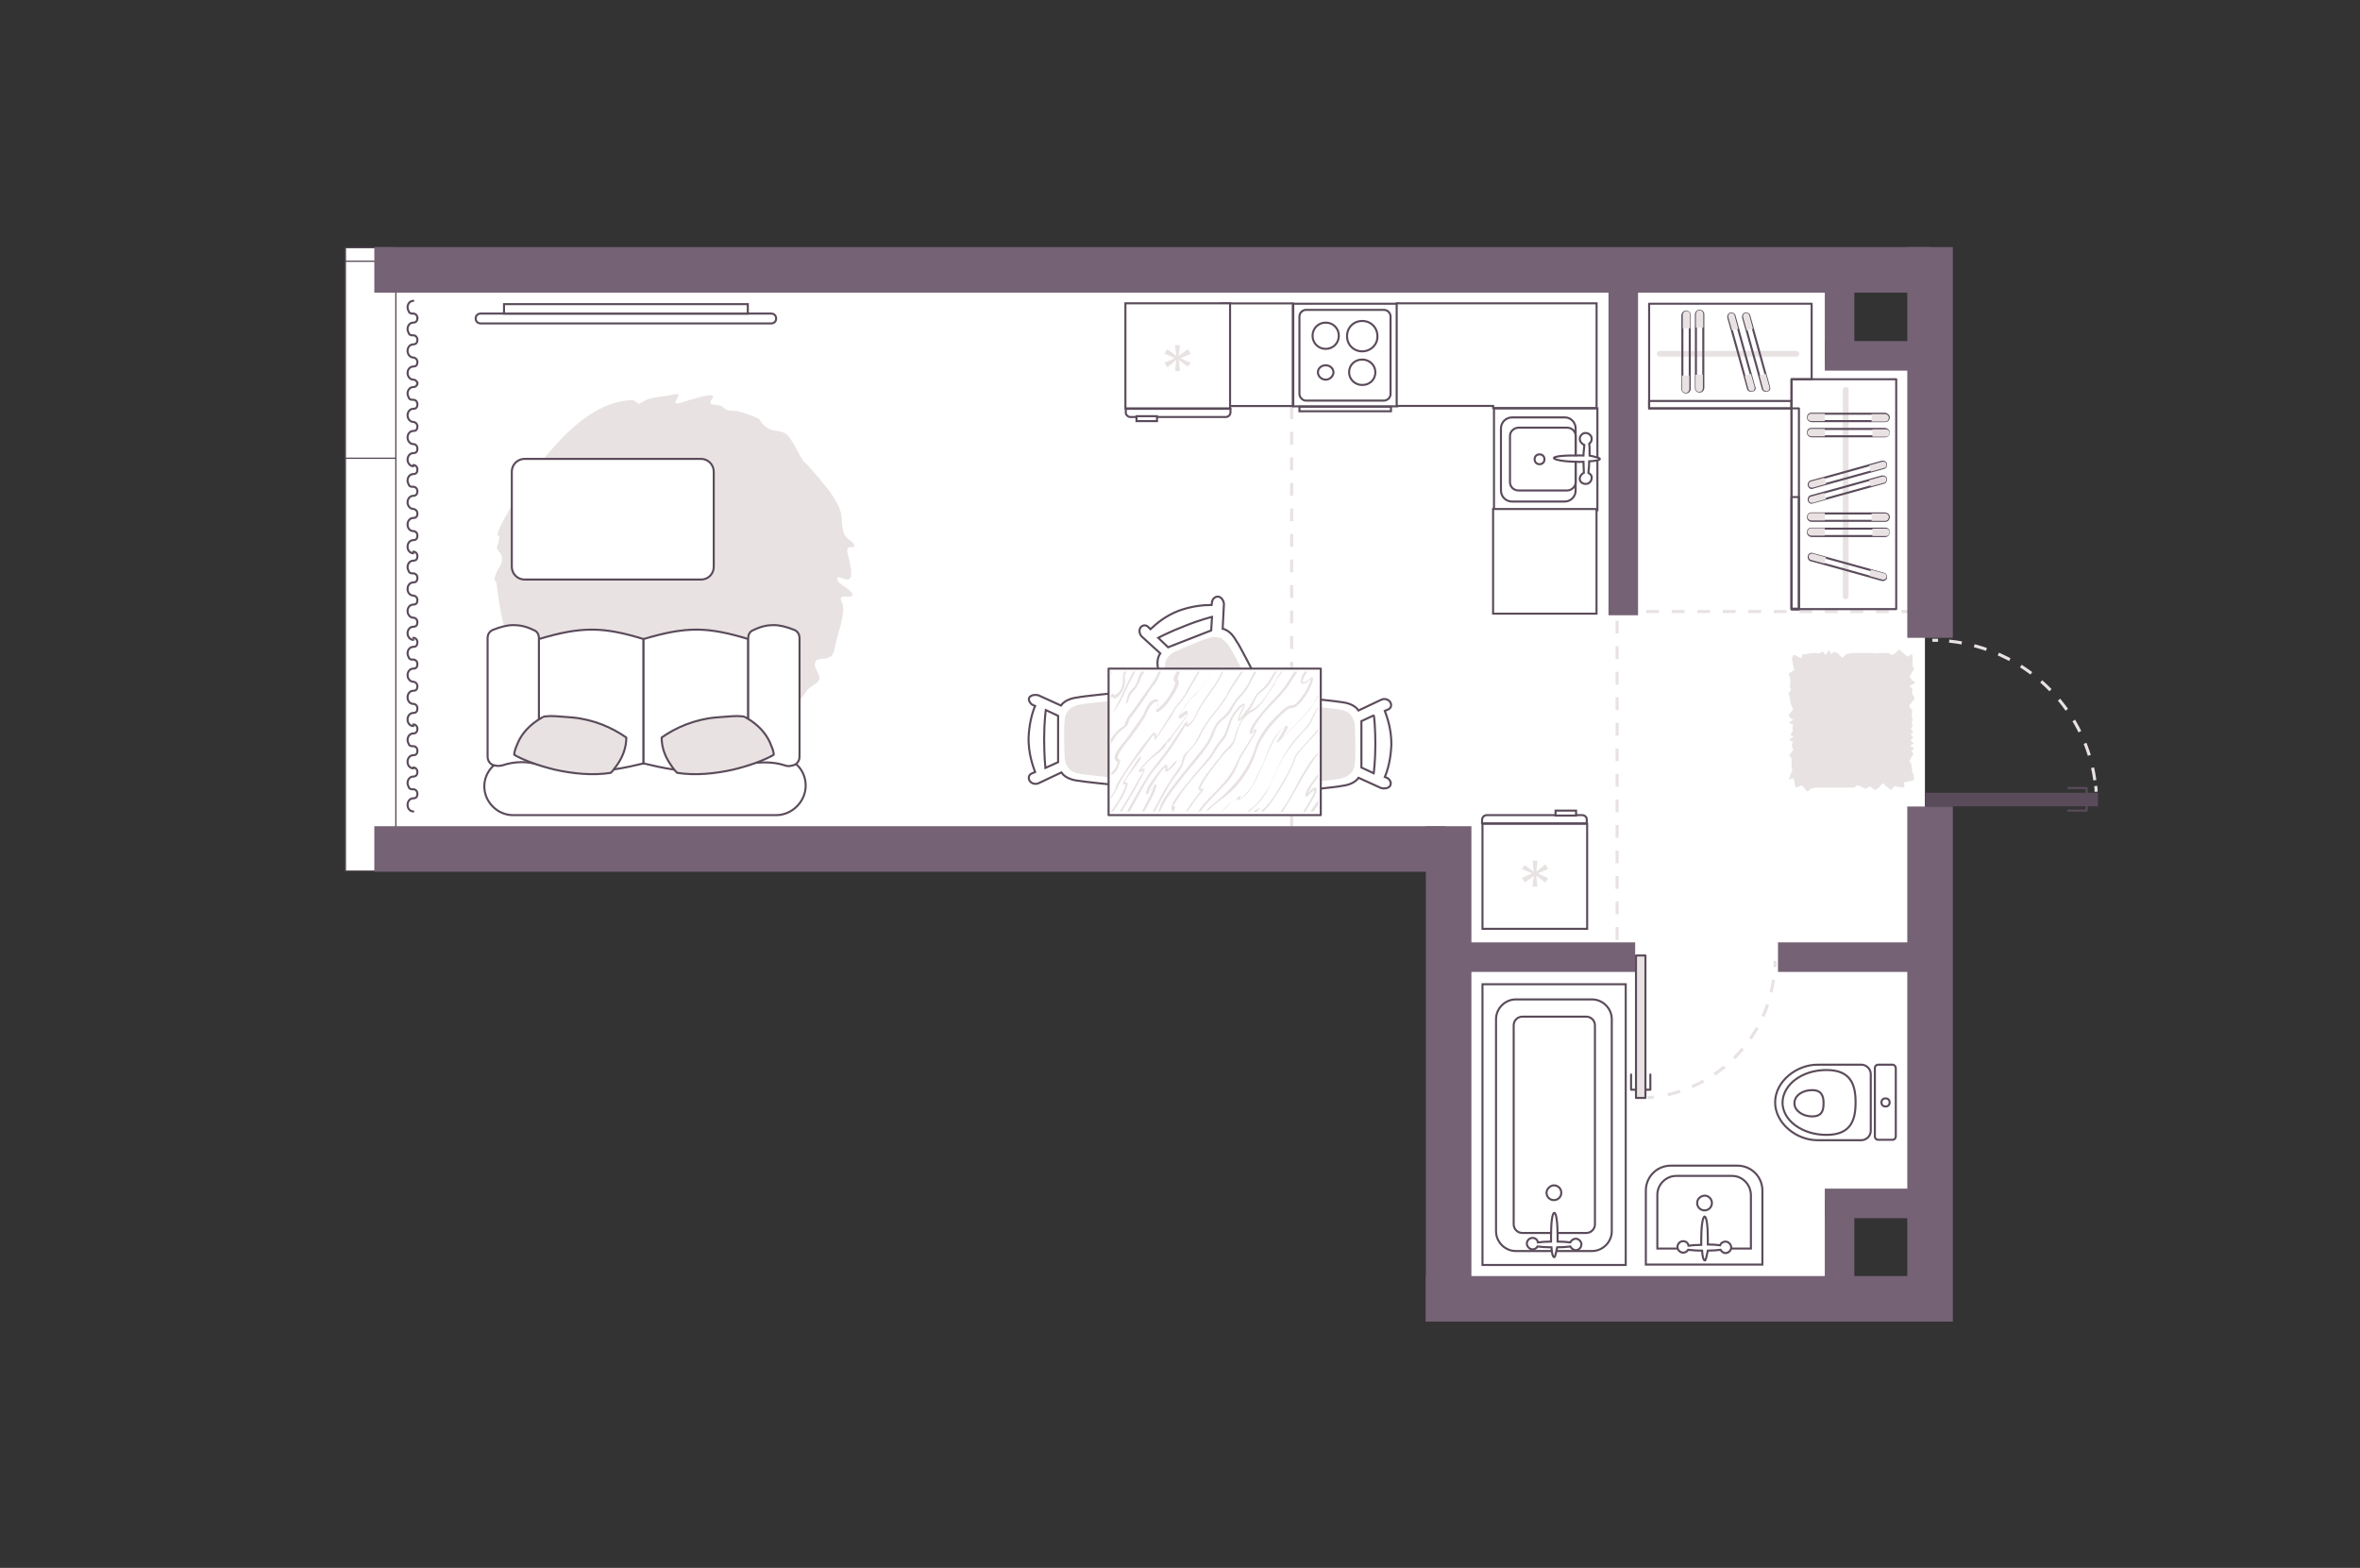 <?xml version="1.0" encoding="utf-8"?>
<!-- Generator: Adobe Illustrator 27.2.0, SVG Export Plug-In . SVG Version: 6.00 Build 0)  -->
<svg version="1.1" xmlns="http://www.w3.org/2000/svg" xmlns:xlink="http://www.w3.org/1999/xlink" x="0px" y="0px"
	 viewBox="0 0 575 382" style="enable-background:new 0 0 575 382;" xml:space="preserve">
<rect x="0" y="0" width="575" height="382" fill="#333333" stroke="none"/>
<style type="text/css">
	.st0{fill:#FFFFFF;}
	.st1{fill:#544653;}
	.st2{fill:none;stroke:#E8E2E2;stroke-width:0.75;stroke-dasharray:3.11,3.11;}
	.st3{fill:#756275;}
	.st4{fill:#5A4B5A;stroke:#5A4B5A;stroke-width:0.5;stroke-miterlimit:10;}
	.st5{fill:none;stroke:#5A4B5A;stroke-width:0.5;stroke-linecap:round;stroke-linejoin:round;}
	.st6{fill:#FFFFFF;stroke:#5A4B5A;stroke-width:0.5;}
	.st7{fill-rule:evenodd;clip-rule:evenodd;fill:#E8E2E2;}
	.st8{fill:#E8E2E2;}
	.st9{fill-rule:evenodd;clip-rule:evenodd;fill:#FFFFFF;stroke:#5A4B5A;stroke-width:0.5;}
	.st10{fill:#FFFFFF;stroke:#5A4B5A;stroke-width:0.5;stroke-linecap:round;stroke-linejoin:round;}
	.st11{clip-path:url(#SVGID_00000110441339268747079280000017111044922494410412_);}
	.st12{fill:#E8E2E2;stroke:#5A4B5A;stroke-width:0.5;stroke-linecap:round;stroke-linejoin:round;}
</style>
<g id="bg_1_">
	<path class="st0" d="M469,213.4l0-128h-20V66.4c0,0-354.1,2.1-354.1,0s0,139.8,0,139.8l257.5,0l0,110.1l97.4,0l0-23.2h19.7
		L469,213.4z"/>
</g>
<g id="windows_1_">
	<g>
		<rect x="84.2" y="60.3" class="st0" width="12.3" height="151.9"/>
		<path class="st1" d="M96.3,60.5l0,151.6h-12l0-151.6H96.3 M96.6,60.2H84l0,152.1h12.6L96.6,60.2L96.6,60.2z"/>
	</g>
	<g>
		<rect x="84.2" y="63.7" class="st0" width="12.3" height="48"/>
		<path class="st1" d="M96.3,63.8l0,47.7h-12l0-47.7H96.3 M96.6,63.5H84l0,48.3h12.6L96.6,63.5L96.6,63.5z"/>
	</g>
</g>
<g id="plan">
	<polyline class="st2" points="466.4,149 394,149 394,233.2 353.6,233.2 353.6,204.7 314.7,204.7 314.7,68.7 	"/>
	<rect x="464.7" y="196.5" class="st3" width="11.1" height="125.5"/>
	<rect x="464.7" y="60.2" class="st3" width="11.1" height="95.2"/>
	<rect x="347.4" y="201.3" class="st3" width="11.1" height="120.7"/>
	<rect x="347.4" y="310.9" class="st3" width="125.7" height="11.1"/>
	<rect x="91.2" y="201.3" class="st3" width="261" height="11.1"/>
	<rect x="91.2" y="60.2" class="st3" width="379" height="11.1"/>
	<rect x="444.6" y="292.1" class="st3" width="7.2" height="25"/>
	<rect x="444.6" y="289.6" class="st3" width="27.1" height="7.2"/>
	<rect x="444.6" y="68.7" class="st3" width="7.2" height="19.6"/>
	<rect x="444.6" y="83.1" class="st3" width="27.1" height="7.2"/>
	<rect x="433.2" y="229.6" class="st3" width="40.6" height="7.2"/>
	<rect x="348.3" y="229.6" class="st3" width="50.1" height="7.2"/>
	<rect x="391.9" y="68.7" class="st3" width="7.2" height="81.2"/>
	<g>
		<g>
			<g>
				<path class="st2" d="M470.8,156c0.5,0,0.9,0,1.4,0"/>
				<path class="st2" d="M474.9,156.2c18.3,1.9,33,16,35.5,33.9"/>
				<path class="st2" d="M510.6,191.5c0.1,0.5,0.1,0.9,0.1,1.4"/>
			</g>
		</g>
		<rect x="469.3" y="193.4" class="st4" width="41.6" height="2.8"/>
		<polyline class="st5" points="508.4,193.4 508.4,192 503.9,192 		"/>
		<polyline class="st5" points="508.4,196.1 508.4,197.5 503.9,197.5 		"/>
	</g>
	<g>
		<path class="st6" d="M442.8,259.4c-5,0-10.3,4-10.3,9.2c0,5,5.1,9.2,10.3,9.2c0.1,0,0.3,0,0.4,0c0.1,0,0.1,0,0.2,0l10.1,0
			c1.2,0,2.3-1,2.3-2.3l0-13.8c0-1.2-1-2.3-2.3-2.3l-10.1,0c-0.1,0-0.1,0-0.2,0C443.1,259.5,442.9,259.4,442.8,259.4z"/>
		<path class="st6" d="M445,260.7c5.9,0,7.1,3.5,7.1,7.9c0,4.4-1.2,7.9-7.1,7.9c-5.9,0-10.7-3.5-10.7-7.9
			C434.4,264.2,439.1,260.7,445,260.7z"/>
		<path class="st6" d="M441.5,265.6c2.3,0,2.8,1.4,2.8,3.2c0,1.8-0.4,3.2-2.8,3.2c-2.3,0-4.3-1.4-4.3-3.2
			C437.2,266.9,439.2,265.6,441.5,265.6z"/>
		<path class="st6" d="M461.9,260.2l0,16.7c0,0.4-0.3,0.8-0.8,0.8l-3.5,0c-0.4,0-0.8-0.3-0.8-0.8l0-16.7c0-0.4,0.3-0.8,0.8-0.8
			l3.5,0C461.6,259.4,461.9,259.9,461.9,260.2z"/>
		<circle class="st6" cx="459.4" cy="268.6" r="1"/>
	</g>
	<g>
		<g>
			<rect x="361.2" y="239.8" class="st6" width="34.9" height="68.4"/>
			<path class="st6" d="M364.5,248.3c0-2.6,2.2-4.8,4.8-4.8l18.6,0c2.6,0,4.8,2.2,4.8,4.8l0,51.7c0,2.6-2.2,4.8-4.8,4.8l-18.6,0
				c-2.6,0-4.8-2.2-4.8-4.8L364.5,248.3z"/>
			<path class="st6" d="M386.5,247.7c1.2,0,2.1,1,2.1,2.1l0,48.5c0,1.2-1,2.1-2.1,2.1l-15.6,0c-1.2,0-2.1-1-2.1-2.1l0-48.5
				c0-1.2,1-2.1,2.1-2.1L386.5,247.7z"/>
		</g>
		<path class="st6" d="M373.4,304.4c0.5,0,1-0.3,1.2-0.7c0.9,0.1,2.1,0.2,3.4,0.2c0.1,1.4,0.3,2.4,0.7,2.4c0.2,0,0.4-1,0.7-2.4
			c1.2,0,2.3-0.1,3.2-0.2c0.2,0.4,0.8,0.9,1.3,0.9c0.8,0,1.4-0.7,1.4-1.4c0-0.8-0.7-1.4-1.4-1.4c-0.5,0-1.1,0.4-1.3,0.9
			c-0.8-0.1-1.9-0.2-3.1-0.2c0-0.5,0-1,0-1.5c0-3-0.3-5.5-0.8-5.5s-0.8,2.4-0.8,5.5c0,0.5,0,1.1,0,1.5c-1.2,0-2.4,0.1-3.2,0.2
			c-0.1-0.7-0.7-1.1-1.3-1.1c-0.8,0-1.4,0.7-1.4,1.4C372,303.7,372.7,304.4,373.4,304.4z"/>
		<path class="st6" d="M376.8,290.6c0,1,0.8,1.8,1.8,1.8c1,0,1.8-0.8,1.8-1.8s-0.8-1.8-1.8-1.8C377.7,288.8,376.8,289.7,376.8,290.6
			z"/>
	</g>
	<g>
		<path class="st6" d="M423.3,284h-16.2c-3.4,0-6.1,2.7-6.1,6.1v18h28.4v-18C429.4,286.7,426.7,284,423.3,284z"/>
		<path class="st6" d="M422,286.5h-13.6c-2.5,0-4.6,2.1-4.6,4.6v13.1h22.8v-13.1C426.5,288.5,424.5,286.5,422,286.5z"/>
		<path class="st6" d="M413.5,293.1c0,1,0.8,1.8,1.8,1.8c1,0,1.8-0.8,1.8-1.8c0-1-0.8-1.8-1.8-1.8
			C414.2,291.4,413.5,292.2,413.5,293.1z"/>
		<path class="st6" d="M414.5,301.8c0,0.5,0,1,0,1.5c-1.2,0-2.3,0.1-3.1,0.2c-0.1-0.7-0.7-1.1-1.3-1.1c-0.8,0-1.4,0.7-1.4,1.4
			c0,0.8,0.7,1.4,1.4,1.4c0.5,0,1-0.3,1.2-0.7c0.9,0.1,2,0.2,3.4,0.2c0.1,1.4,0.3,2.4,0.7,2.4c0.2,0,0.4-1,0.7-2.4
			c1.2,0,2.3-0.1,3.1-0.2c0.2,0.4,0.7,0.8,1.2,0.8c0.8,0,1.4-0.7,1.4-1.4s-0.7-1.4-1.4-1.4c-0.5,0-1.1,0.3-1.3,0.9
			c-0.8-0.1-1.9-0.2-3-0.2c0-0.4,0-1,0-1.5c0-3-0.3-5.3-0.8-5.3C414.8,296.6,414.5,299,414.5,301.8z"/>
	</g>
	<g>
		<g>
			<path class="st6" d="M340.4,99l-25.3,0V74l25.3,0V99z"/>
			<path class="st6" d="M316.6,96l0-18.9c0-0.9,0.8-1.6,1.6-1.6l19,0c0.9,0,1.6,0.8,1.6,1.6V96c0,0.9-0.8,1.6-1.6,1.6h-19.1
				C317.4,97.6,316.6,96.8,316.6,96z"/>
			<path class="st6" d="M331.9,93.8c-1.8,0-3.2-1.4-3.2-3.1c0-1.8,1.4-3.1,3.2-3.1c1.8,0,3.2,1.4,3.2,3.1
				C335.1,92.5,333.7,93.8,331.9,93.8z"/>
			<path class="st6" d="M331.9,85.6c-2.1,0-3.7-1.6-3.7-3.7s1.6-3.7,3.7-3.7s3.7,1.6,3.7,3.7C335.7,83.9,334,85.6,331.9,85.6z"/>
			<path class="st6" d="M323,85c-1.8,0-3.2-1.4-3.2-3.2s1.4-3.2,3.2-3.2s3.2,1.4,3.2,3.2C326.2,83.6,324.8,85,323,85z"/>
			<path class="st6" d="M323,92.5c-1,0-1.9-0.8-1.9-1.8S322,89,323,89c1.1,0,1.9,0.8,1.9,1.8C324.8,91.7,324,92.5,323,92.5z"/>
		</g>
		<rect x="316.6" y="99.1" class="st6" width="22.3" height="1.1"/>
	</g>
	<g>
		<rect x="364" y="99.5" class="st6" width="25.2" height="24.8"/>
		<path class="st6" d="M381.2,122.2c1.5,0,2.7-1.2,2.7-2.7v-15.1c0-1.5-1.2-2.7-2.6-2.7h-12.9c-1.5,0-2.7,1.2-2.7,2.7v15.1
			c0,1.5,1.2,2.7,2.7,2.7H381.2z"/>
		<path class="st6" d="M381.8,119.5c1.1,0,2.1-0.9,2.1-2v-11.3c0-1.1-0.9-2-2.1-2H370c-1.1,0-2.1,0.9-2.1,2v11.3c0,1.1,0.9,2,2.1,2
			H381.8z"/>
		<path class="st6" d="M376.3,111.9c0-0.7-0.5-1.2-1.2-1.2c-0.7,0-1.2,0.5-1.2,1.2s0.5,1.2,1.2,1.2
			C375.8,113.1,376.3,112.6,376.3,111.9z"/>
		<path class="st6" d="M386.3,117.9c0.8,0.1,1.5-0.7,1.5-1.4c0.1-0.6-0.3-1-0.8-1.3c0.1-0.8,0.2-1.8,0.2-2.8
			c1.6-0.1,2.6-0.3,2.6-0.6c0-0.2-1-0.5-2.5-0.8c0-1.1,0-2.2-0.1-2.9c0.4-0.3,0.6-0.7,0.6-1.1c0.1-0.8-0.7-1.5-1.4-1.5
			c-0.8-0.1-1.5,0.7-1.5,1.4c0,0.6,0.4,1.2,1.1,1.5c0,0.7-0.2,1.7-0.2,2.6c-0.5,0-1.1-0.1-1.6,0c-3.1-0.1-5.6,0.2-5.6,0.6
			s2.5,0.9,5.6,0.9c0.6,0.1,1.1,0,1.6,0c0,1,0.1,1.9,0.1,2.7c-0.5,0.2-0.9,0.7-1,1.3C384.8,117.2,385.4,117.9,386.3,117.9z"/>
	</g>
</g>
<g id="furniture_1_">
	<path class="st7" d="M121,142.2c0,0,0.6,5.7,1.6,9.5c1.2,4.4,1.2,2,3.3,6c0.5,0.9-0.6,1.1,0.2,2.2c0.7,1,1.2-0.3,2.6,2.6
		c1,2,1.7,3.9,3.4,5.4c1.5,1.3-1.1,1.4,1.7,2.6c5.9,1,2.2,5.4,7.1,5.4c1.7,0,2.1,1.7,3.8,3.2c1.7,1.4,2.3-0.6,4.4,0.2
		c1.5,0.5,2.3,1.3,3.2,1.9c1.8,1.2,2.9,0.2,4.4,0.6c0.5,0.2,1.5,0.5,3.4,1.1c4.4,1.3,6.4,1.6,10.6-1.5c1.1-0.8,1.8,3.9,7.3-2.2
		c1.8-2.1,2,1.5,3.1,1c1.1-0.5,1.3-2.7,2-3.4c0.8-0.6,1.5,1.8,6.4-3.1c2.8-2.8,4.3-1.4,5-2.5l1.8-2.5c0.6-1.3,2.7-1.9,3.3-3.1
		c0.5-1.2-1.7-3-0.9-4.4c0.7-1.5,4,0.5,4.6-3s3-9,1.8-11.5c-1.3-2.5,2.9-0.5,2.6-1.9c-0.3-1.4-3.6-2.3-3.7-3.7
		c-0.2-2.2,5.5,4.4,2.6-5.9c-0.9-3.3,2-0.9,1.5-2.5c-0.4-0.9-2.2-1.5-2.5-2.8c-1.2-4.3,0.7-4.1-3.4-10.1c-0.9-1.2-5.4-6.7-6.3-7.3
		c-0.7-0.5-2.9-5.8-4.4-6.8c-1.4-0.9-3-0.6-4.1-1.2c-2.1-1.1-1.9-2.1-2.6-2.5c-0.8-0.5-4.8-1.9-5.5-1.9c-4.1,0.1-1.8-1.3-5.3-1.5
		c-3.5-0.2,5.3-4.7-7.7-0.6c-4.4,1.4,1.3-2.7-2.2-1.9c-3.4,0.8-5.5,0.5-7.5,1.8c-2,1.4-0.5-0.9-4-0.3c-1.5,0.3-11.9,0.3-26.1,22.7
		c-7.5,12-4.8,9.9-4.8,10.3c0,0.9-0.4,2-0.6,2.7c-0.3,0.7,1.1,1.3,1.2,2.5c0.1,2.2-1,2.4-1.5,4.1C120.1,141.9,120.5,140.7,121,142.2
		z"/>
	<path class="st6" d="M170.8,141.2l-43,0c-1.7,0-3.1-1.4-3.1-3.1l0-23.2c0-1.7,1.4-3.1,3.1-3.1l43,0c1.7,0,3.1,1.4,3.1,3.1l0,23.2
		C173.9,139.8,172.6,141.2,170.8,141.2z"/>
	<rect x="436.5" y="92.4" class="st5" width="25.5" height="56"/>
	<rect x="436.5" y="99.5" class="st5" width="1.8" height="49"/>
	<rect x="436.5" y="121.1" class="st5" width="1.8" height="27.2"/>
	<path class="st8" d="M449,145.4V95c0-0.3,0.3-0.7,0.7-0.7s0.7,0.3,0.7,0.7v50.3c0,0.3-0.3,0.7-0.7,0.7S449,145.7,449,145.4z"/>
	<g>
		<path class="st5" d="M460.2,129.7c0,0.4-0.3,0.9-0.9,0.9h-17.9c-0.4,0-0.9-0.3-0.9-0.9s0.3-0.9,0.9-0.9h17.9
			C459.9,128.8,460.2,129.2,460.2,129.7z"/>
	</g>
	<path class="st8" d="M444.6,128.9v1.6h-3.3c-0.4,0-0.9-0.3-0.9-0.9l0,0c0-0.4,0.3-0.9,0.9-0.9h3.3V128.9z"/>
	<path class="st8" d="M456.2,130.4v-1.6h3.3c0.4,0,0.9,0.3,0.9,0.9l0,0c0,0.4-0.3,0.9-0.9,0.9h-3.3V130.4z"/>
	<g>
		<path class="st5" d="M460.2,126c0,0.4-0.3,0.9-0.9,0.9h-17.9c-0.4,0-0.9-0.3-0.9-0.9c0-0.5,0.3-0.9,0.9-0.9h17.9
			C459.9,125.2,460.2,125.5,460.2,126z"/>
	</g>
	<path class="st8" d="M444.6,125.2v1.6h-3.3c-0.4,0-0.9-0.3-0.9-0.9l0,0c0-0.4,0.3-0.9,0.9-0.9h3.3V125.2z"/>
	<path class="st8" d="M456,126.7v-1.6h3.3c0.4,0,0.9,0.3,0.9,0.9l0,0c0,0.4-0.3,0.9-0.9,0.9H456V126.7z"/>
	<g>
		<path class="st5" d="M460.2,105.4c0,0.4-0.3,0.9-0.9,0.9h-17.9c-0.4,0-0.9-0.3-0.9-0.9s0.3-0.9,0.9-0.9h17.9
			C459.9,104.6,460.2,105,460.2,105.4z"/>
	</g>
	<path class="st8" d="M444.6,104.7v1.6h-3.3c-0.4,0-0.9-0.3-0.9-0.9l0,0c0-0.4,0.3-0.9,0.9-0.9h3.3V104.7z"/>
	<path class="st8" d="M456.2,106.2v-1.6h3.3c0.4,0,0.9,0.3,0.9,0.9l0,0c0,0.4-0.3,0.9-0.9,0.9h-3.3V106.2z"/>
	<g>
		<path class="st5" d="M460.2,101.7c0,0.4-0.3,0.9-0.9,0.9h-17.9c-0.4,0-0.9-0.3-0.9-0.9c0-0.5,0.3-0.9,0.9-0.9h17.9
			C459.9,101,460.2,101.3,460.2,101.7z"/>
	</g>
	<path class="st8" d="M444.6,101v1.6h-3.3c-0.4,0-0.9-0.3-0.9-0.9l0,0c0-0.4,0.3-0.9,0.9-0.9h3.3V101z"/>
	<path class="st8" d="M456,102.5v-1.6h3.3c0.4,0,0.9,0.3,0.9,0.9l0,0c0,0.4-0.3,0.9-0.9,0.9H456V102.5z"/>
	<g>
		<path class="st5" d="M440.7,135.5c-0.1,0.4,0.1,0.9,0.5,1l17.3,4.8c0.4,0.1,0.9-0.1,1-0.5c0.1-0.4-0.1-0.9-0.5-1l-17.3-4.8
			C441.3,134.8,440.8,135,440.7,135.5z"/>
	</g>
	<path class="st8" d="M455.8,138.8l-0.4,1.5l3.2,0.9c0.4,0.1,0.9-0.1,1-0.5l0,0c0.1-0.4-0.1-0.9-0.5-1L455.8,138.8z"/>
	<path class="st8" d="M444.5,137.3l0.4-1.5l-3.2-0.9c-0.4-0.1-0.9,0.1-1,0.5l0,0c-0.1,0.4,0.1,0.9,0.5,1L444.5,137.3z"/>
	<g>
		<path class="st5" d="M440.7,118.3c-0.1-0.4,0.1-0.9,0.5-1l17.3-4.8c0.4-0.1,0.9,0.1,1,0.5s-0.1,0.9-0.5,1l-17.3,4.8
			C441.3,119.1,440.8,118.7,440.7,118.3z"/>
	</g>
	<path class="st8" d="M455.8,114.9l-0.4-1.5l3.2-0.9c0.4-0.1,0.9,0.1,1,0.5l0,0c0.1,0.4-0.1,0.9-0.5,1L455.8,114.9z"/>
	<path class="st8" d="M444.5,116.4l0.4,1.5l-3.2,0.9c-0.4,0.1-0.9-0.1-1-0.5l0,0c-0.1-0.4,0.1-0.9,0.5-1L444.5,116.4z"/>
	<g>
		<path class="st5" d="M440.7,121.9c-0.1-0.4,0.1-0.9,0.5-1l17.3-4.8c0.4-0.1,0.9,0.1,1,0.5c0.1,0.4-0.1,0.9-0.5,1l-17.3,4.8
			C441.3,122.6,440.8,122.4,440.7,121.9z"/>
	</g>
	<path class="st8" d="M455.8,118.5l-0.4-1.5l3.2-0.9c0.4-0.1,0.9,0.1,1,0.5l0,0c0.1,0.4-0.1,0.9-0.5,1L455.8,118.5z"/>
	<path class="st8" d="M444.5,120.1l0.4,1.5l-3.2,0.9c-0.4,0.1-0.9-0.1-1-0.5l0,0c-0.1-0.4,0.1-0.9,0.5-1L444.5,120.1z"/>
	
		<rect x="363.6" y="124.2" transform="matrix(-1.836970e-16 1 -1 -1.836970e-16 513.183 -239.582)" class="st6" width="25.5" height="25.2"/>
	
		<rect x="293.7" y="77.6" transform="matrix(-1.836970e-16 1 -1 -1.836970e-16 392.58 -219.777)" class="st6" width="25" height="17.6"/>
	<g>
		<path class="st6" d="M386.7,200.7h-25.5v25.6h25.5V200.7z"/>
		<path class="st9" d="M385.5,198.6h-23.2c-0.7,0-1.2,0.5-1.2,1.2v0.8h25.5v-0.8C386.7,199.1,386.1,198.6,385.5,198.6z"/>
		<rect x="379" y="197.5" class="st6" width="5" height="1.2"/>
		<g>
			<path class="st8" d="M371.5,210.8l2.2,1.6l0,0l-0.3-2.7h1.2l-0.3,2.7l0,0l2.2-1.8l0.7,1.1l-2.5,1.1l0,0l2.5,1.2l-0.7,1l-2.2-1.6
				l0,0l0.3,2.6h-1.2l0.3-2.6l0,0l-2.2,1.6l-0.7-1.1l2.5-1.1l0,0l-2.5-1.1L371.5,210.8z"/>
		</g>
	</g>
	<polygon class="st7" points="466,165.8 465.2,164.9 466.4,162.9 466,162.4 466,161.9 466,161 465.9,159.3 464.7,160 462.7,158.2 
		461.8,159.1 461.1,159.6 460.1,159.1 458.8,159.1 457.1,159.2 456.2,159.1 451.1,159.1 449.8,159.4 448.9,160.3 447.7,159.1 
		446.8,158.8 446.2,159.4 445.6,158.4 444.8,159.6 444.1,158.7 443.3,159.2 442.4,159.1 440.7,159.2 439.8,159.4 439.2,159.4 
		438.9,160.4 437,159.5 436.6,160.4 436.8,161.8 436.9,162.3 437.2,163.2 435.8,164.1 436.2,165.4 436.2,166.7 436.1,167.4 
		436.4,168 435.7,169.1 436,169.6 436.3,171.4 436.6,172.2 436.9,172.9 435.8,174.1 436.1,174.8 436.5,175.1 436.9,175.4 435.9,176 
		436.5,176.4 437,176.7 436.7,176.9 436.8,178.1 436.2,179.1 436.5,179.2 437,179.5 435.9,180.2 436.5,180.6 437,180.9 436.5,181.2 
		436.8,182.5 437,182.7 436.7,183 436.2,183.7 435.9,184 436.5,184.8 436.5,185.9 436.5,186.5 436.5,186.8 436.7,187.7 436.5,188.1 
		436.3,188.6 435.9,189.7 435.8,189.9 437,189.6 437.5,191.9 438.6,191.5 438.8,191.4 438.9,191.3 440.4,192.9 441.4,192 
		441.6,192.2 442,191.9 442.5,191.9 449,191.9 450.5,191.9 450.9,191.9 451.4,191.9 451.7,191.9 452.6,191.3 454.6,192.2 
		455.5,191.6 455.9,191.8 456.2,192.1 456.9,192.5 457.3,192.2 457.8,191.9 458.7,190.8 460.7,192.5 461.6,191.5 463,191.8 
		464,191.8 463.9,190.6 466.3,190.1 466.3,188.9 465.9,188.1 465.8,187 465.7,186.2 465.2,185.4 466.2,183.7 465.7,182.9 
		466.4,182.4 465.4,181.7 466.3,181.1 465.9,180.8 465.5,180.4 466.1,179.7 465.9,179.3 465.5,179 466.1,178.3 465.6,177.6 
		466,176.9 465.9,176.4 465.8,176 466,175.3 465.8,174.5 465.9,173 465.1,172 466.5,170.2 465.9,169 465.9,167.7 465.2,167.2 
		466.7,166.3 	"/>
	<g>
		<g>
			<path class="st6" d="M312.5,192.3c0.5,0.5,1.4,0.7,2.5,0.5c2.6-0.2,11.2-1.1,11.8-1.3c0.8-0.1,3.1-0.4,4.2-2l5.5,2.5
				c0.7,0.2,1.6,0.1,2.1-0.4c0.5-0.7,0.2-1.5-0.5-2l-0.7-0.3c0.7-1.6,1.5-4.5,1.6-8c0-3.6-1-6.5-1.6-8.1l0.7-0.3
				c0.9-0.3,1.1-1.3,0.5-2c-0.4-0.5-1.3-0.8-2.1-0.4l-5.5,2.6c-1-1.5-3.1-1.9-3.9-2c-0.9-0.2-9.4-1.1-12-1.3c-1.1-0.1-2,0.1-2.5,0.5
				c-0.8,0.7-0.8,1.8-0.8,2.3v17.1v0.2C311.7,190.5,311.7,191.5,312.5,192.3z M331.7,175.7l3-1.4c0.1,0,0.4,3,0.4,7.1
				c0,4-0.4,7-0.4,7l-3-1.4V175.7z"/>
			<path class="st8" d="M313.1,188.5c0,0.4,0,1.3,0.7,1.9c0.4,0.4,1.2,0.5,2.1,0.5c2.2-0.2,9.3-0.9,10-1.1c0.4,0,1.6-0.2,2.6-0.9
				c0,0,0,0,0.1-0.1c0.1,0,0.1-0.1,0.2-0.1c0.5-0.4,1.2-1.3,1.3-2.7c0.3-2.4,0-9.4,0-9.4s-0.2-2-1.6-3c-0.2-0.1-0.5-0.3-0.8-0.4l0,0
				c-0.7-0.2-1.2-0.3-1.5-0.4h-0.1c-0.7-0.1-7.8-0.9-10-1.1c-0.9-0.1-1.6,0.1-2.1,0.5c-0.7,0.5-0.7,1.5-0.7,1.9v14.2L313.1,188.5z"
				/>
		</g>
		<g>
			<g>
				<path class="st6" d="M251.5,171.7l0.7,0.3c-0.7,1.6-1.5,4.5-1.6,8c0,3.6,1,6.5,1.6,8.1l-0.7,0.3c-0.9,0.3-1.1,1.3-0.5,2
					c0.4,0.5,1.3,0.8,2.1,0.4l5.5-2.6c1,1.5,3.1,1.9,3.9,2h0.1c0.8,0.2,9.3,1.1,11.9,1.3c1.1,0.1,2-0.1,2.5-0.5
					c0.8-0.7,0.8-1.8,0.8-2.3v-17.1v-0.2c0-0.4,0-1.5-0.8-2.3c-0.5-0.5-1.4-0.7-2.5-0.5c-2.6,0.2-11.2,1.1-11.8,1.3
					c-0.8,0.1-3.1,0.4-4.2,2l-5.5-2.5c-0.7-0.2-1.6-0.1-2.1,0.4C250.4,170.3,250.8,171.2,251.5,171.7z M254.8,173l3,1.4v11.3
					l-3.1,1.4c0,0-0.3-3-0.3-7.1C254.4,175.9,254.8,173,254.8,173z"/>
				<path class="st8" d="M276.4,172.9c0-0.4,0-1.3-0.7-1.9c-0.4-0.4-1.2-0.5-2.1-0.5c-2.2,0.2-9.3,0.9-10,1.1
					c-0.4,0-1.6,0.2-2.6,0.9c0,0,0,0-0.1,0.1c-0.1,0-0.1,0.1-0.2,0.1c-0.5,0.4-1.2,1.3-1.3,2.7c-0.3,2.4,0,9.4,0,9.4s0.2,2,1.6,3
					c0.2,0.1,0.5,0.3,0.8,0.4l0,0c0.7,0.2,1.2,0.3,1.5,0.4h0.1c0.7,0.1,7.8,0.9,10,1.1c0.9,0.1,1.6-0.1,2.1-0.5
					c0.7-0.5,0.7-1.5,0.7-1.9v-14.2L276.4,172.9z"/>
			</g>
		</g>
		<g>
			<g>
				<path class="st6" d="M295.3,146.7l-0.1,0.7c-1.8,0-4.7,0.2-8,1.4c-3.4,1.3-5.6,3.3-6.9,4.5l-0.5-0.5c-0.6-0.7-1.6-0.5-2,0.2
					c-0.3,0.6-0.2,1.5,0.4,2.1l4.5,4.1c-1.1,1.5-0.6,3.5-0.4,4.4l0,0.1c0.1,0.8,2.4,9,3.2,11.6c0.3,1.1,0.8,1.8,1.4,2.1
					c0.9,0.5,1.9,0.1,2.4-0.1l15.9-6.3l0.2-0.1c0.4-0.2,1.4-0.6,1.9-1.6c0.3-0.7,0.1-1.6-0.4-2.5c-1.2-2.4-5.1-10-5.6-10.5
					c-0.4-0.7-1.5-2.7-3.4-3.1l0.3-6c0-0.7-0.5-1.6-1.2-1.8C296.1,145.2,295.4,145.9,295.3,146.7z M295.3,150.3l-0.2,3.3l-10.5,4.1
					l-2.4-2.3c0,0,2.6-1.4,6.5-2.9C292.4,151,295.3,150.3,295.3,150.3z"/>
				<path class="st8" d="M303.3,170.3c0.4-0.2,1.2-0.5,1.5-1.3c0.2-0.6,0.1-1.3-0.3-2.1c-1-2-4.2-8.3-4.7-8.9
					c-0.2-0.4-0.8-1.4-1.8-2.1c0,0,0,0-0.1-0.1c0-0.1-0.1-0.1-0.2-0.2c-0.6-0.3-1.7-0.6-3-0.2c-2.4,0.6-8.7,3.5-8.7,3.5
					s-1.8,0.9-2.1,2.6c0,0.2-0.1,0.6-0.1,0.9l0,0c0,0.7,0.1,1.2,0.2,1.6l0,0.1c0.1,0.7,2,7.5,2.6,9.7c0.2,0.9,0.7,1.5,1.3,1.7
					c0.8,0.4,1.7,0,2-0.1l13.2-5.2L303.3,170.3z"/>
			</g>
		</g>
		<path class="st10" d="M270.1,162.9v35.7h51.7v-35.7H270.1z"/>
		<g>
			<defs>
				
					<rect id="SVGID_1_" x="278.9" y="155.5" transform="matrix(-1.836970e-16 1 -1 -1.836970e-16 476.703 -115.279)" width="34.1" height="50.5"/>
			</defs>
			<clipPath id="SVGID_00000117670002454694768230000000590678330706805121_">
				<use xlink:href="#SVGID_1_"  style="overflow:visible;"/>
			</clipPath>
			<g style="clip-path:url(#SVGID_00000117670002454694768230000000590678330706805121_);">
				<path class="st8" d="M306.1,183c1.1-3.6,4.5-7.6,7.4-10c1.5-1.2,1.5,0.9,4.7-3.6c0.8-1.2,1.3-2.4,1.6-3.4c0.2-0.8,0.1-1.1-0.2-1
					c-0.2,0.1-0.5,0.3-0.9,0.7c-0.3,0.2-0.5,0.4-0.8,0.4c-0.1,0.1-0.2,0.1-0.3,0.1s-0.1,0-0.2-0.1c0-0.1-0.1-0.1,0-0.3
					c0.4-1.6,2-3.2,3.7-4.8v-0.7c-1.6,1.5-3,2.8-3.7,4.1c-0.3,0.5-0.4,1-0.5,1.6c0,0.2,0,0.3,0.1,0.4c0.1,0.1,0.2,0.2,0.4,0.2
					c0.1,0,0.4,0,0.5-0.1c0.3-0.1,0.7-0.3,1-0.7c0.2-0.2,0.5-0.4,0.5-0.4s0,0.1-0.1,0.4c-0.3,1-0.9,2.1-1.5,3.1
					c-3.3,4.8-2.5,1.5-5.4,4.2c-3.2,3-5.6,5.6-6.9,10c-1.9,5.3-5.6,9.3-10,12.9c-0.6,0.5-1.2,1-1.6,1.5h0.4c0.7-0.7,1.7-1.5,3.2-2.7
					C301.6,192,304.7,187.6,306.1,183z"/>
				<path class="st8" d="M301.7,185.9c0.8-2,2.3-4,3.5-6.1c0.2-0.3,1-1.6,1-2.1c0,0.1,0-0.2-0.4,0c-0.5,0.3-1.1,1.2-0.5,0
					c1.6-3.3,4.5-5.9,6.9-8.5l0.3-0.4c1-1.1,1.3-1.6,1.7-2.2c2.6-4,3.3-5.4,7-8.3v-0.8c-0.3,0.2-0.7,0.5-1.8,1.4
					c-2,1.7-4.4,5.2-5.8,7.5c-0.3,0.5-0.7,1.1-1.5,2.1l-0.4,0.4c-1.6,1.7-7.4,7.6-7.2,9.7c0,0.7,1.2-0.5,1.2-0.5
					c0.2,0.4-3.6,5.8-3.9,6.6c-2.8,6.8-6.3,7.9-9.9,13h0.6c1.9-2.6,3.2-3.6,5.5-6.1C299.7,190,300.9,188.1,301.7,185.9z"/>
				<path class="st8" d="M282.4,186.2c2.5-3.1,3.9-5.3,6-8.7l0.5-0.9c0,0,0,0.1,0,0.2c0,0.2,0.1,0.4,0.5,0.2c1-0.5,1.6-1.8,2.3-3
					c0.1-0.3,0.3-0.7,0.4-0.9c0.9-1.6,1.9-3,3-4.5c0.3-0.5,0.8-1.1,1.1-1.6c0.7-1,1.1-1.8,1.5-2.6c0.2-0.5,0.5-1.1,0.8-1.4
					c0.2-0.3,0.5-0.5,0.9-0.9c4.4-3.8,8.3-8.6,9.7-13.9c0.9-2.8,1.8-4.5,3.1-6.9c-0.5-0.7-0.9,0.7-1.2,1.5c-1.1,2.2-1.6,3.5-2.3,5.9
					c0,0-1.2,3.3-2.1,4.6c-2.5,3.7-4.9,5.9-8,9c-0.1,0.1-0.2,0.2-0.3,0.4c-0.3,0.4-0.5,1-0.9,1.5c-0.3,0.8-0.8,1.5-1.4,2.5
					c-0.3,0.5-0.8,1.1-1.1,1.6c-1,1.5-2.1,2.8-3,4.6c-0.1,0.3-0.3,0.5-0.4,0.9c-0.5,1.1-1.2,2.3-2.1,2.7h-0.1c0-0.1,0-0.2,0-0.3
					c0-0.2,0.1-0.3-0.1-0.4c-0.1,0-0.3,0.1-0.5,0.4l-0.8,1.2c-2.2,3.4-3.6,5.6-6.2,8.8c-3.2,4-4.8,7.6-7.2,11.6h0.7
					c1.6-2.7,3.3-6.2,4.6-8.2C280.6,188.3,281.5,187.2,282.4,186.2z"/>
				<path class="st8" d="M288.9,188.4c2.2-2.7,5.9-6.6,6.9-9.8c1.1-3.5,3-2.9,4.6-6.2c1.2-2.4,2.7-3,4-5.5c0.1-0.3,0.3-0.5,0.4-0.8
					c1-2,1.9-3.3,3.5-4.8c-2.5,4.1,0.4,2,2.2-0.1c2.5-3,5.9-7.2,7.2-10.9c0.7-1.9,2-4.1,3.4-6.3v-0.7c-1.6,2.4-3,4.9-4,7.6
					c-1.1,2.9-4.7,7.7-6.9,10.1c-1.3,1.6-3.5,3.9-1.5,0.3c1.2-2.1-2.4,1.5-3.1,2.4c-0.4,0.7-0.9,1.5-1.2,2.3
					c-0.1,0.2-0.2,0.4-0.4,0.8c-0.8,1.4-1.3,1.8-1.8,2.4c-2.3,2.2-2.1,3.8-4.7,5.9c-2.4,2-1.9,3.8-3.8,6.4c-3.1,4.1-7.3,8.8-10.1,13
					c-0.7,1.2-1,2.2-1.4,3.2h0.5c0-0.1,0.1-0.2,0.1-0.3C284,194.3,287,191,288.9,188.4z"/>
				<path class="st8" d="M303.6,193.6c0.9-0.9,1.7-2.2,2.3-3.3c1.2-2.8,2.4-5,3.5-7.9c0.7-1.5,2.1-4.5,3.7-5.2
					c-0.5,1.4-4.8,6.9,0.7,1.3c1.7-1.7,3.9-3.9,5.5-5.9c0.5-0.8,0.9-1.3,1.2-1.8c0.2-0.4,0.5-0.8,0.8-1.2v-0.3c-0.5,0.6-0.7,1-1,1.6
					c-0.3,0.5-0.5,1.1-1.2,1.7c-1.9,2.5-4.8,5.2-7,7.5c0.2-0.3,3.3-4.8,0.5-2.7c-3.2,2.4-3.7,6.6-5.6,10.1c-0.9,1.5-1.3,3.3-2.3,4.5
					c-0.1,0.2-3.1,3.6-2.5,2.4c0.5-1.1-0.6-0.2-2,1.1c0.3-0.2,0.6-0.5,0.9-0.7C302,194.2,301.1,196,303.6,193.6z"/>
				<path class="st8" d="M320.4,184.7c0.3-0.4,0.5-0.7,0.8-0.9v-0.5c-0.9,0.9-1.7,1.9-2.5,3.1c-2.4,3.7-4.1,7.9-6.7,11.4h0.5
					c0.2-0.2,0.3-0.5,0.5-0.8C315.6,192.9,317.5,188.8,320.4,184.7z"/>
				<path class="st8" d="M307,196.9c-0.3,0-0.9,0.4-1.7,0.9h0.8C306.6,197.4,306.9,197.1,307,196.9z"/>
				<path class="st8" d="M310.5,189.1c2-5,4.3-7.9,8-11.8c1.3-1.3,1.5-3.1,2.7-4.8c0,0,0,0,0,0v-0.4c0,0.1-0.1,0.1-0.1,0.2
					c-2,2.7-1,2.9-3.8,5.9c-3.8,3.7-5.6,7.7-7.5,12.4c0,0.1-0.9,1.6-0.9,1.6c-2.4,3.6-3.2,4.1-5.1,5.6h0.5
					C307.6,195,308.7,193.4,310.5,189.1z"/>
				<path class="st8" d="M274.5,190.7c-1.3,0.2,1.5-3,2.1-3.9c0,0,2.2-3,1.2-2.4c-0.7,0.4-4,6.1-4.2,6.3c0,1.3,1.9-1.4-0.8,3.8
					c-0.8,1.5-1.5,2.4-2.1,3.1v0.1h0.5c1.4-1.8,3-4.6,3.5-6.3C274.8,190.9,274.9,190.8,274.5,190.7z"/>
				<path class="st8" d="M320.3,191.9c-0.9,0.1-2.5,3-0.9-0.1c0.6-1,1.2-1.8,1.8-2.5v-0.8c-1.6,2.1-3.5,4.6-3.1,5.5
					c0.3,0.8,3.1-3.4,1.8-0.3c-0.7,1.3-1.5,2.7-2.4,4.1h0.5C319.7,195.2,321.8,191.6,320.3,191.9z"/>
				<path class="st8" d="M280,185.3c1.3-1.3,4-2.6,4.4-4.7c0.1,0.9,1-0.8,1.1-1c0.2-0.3,0.7-1,1.2-1.6c1.3-1.7,2.8-3.8,2.7-4.5
					c-0.1-0.4-0.4-0.4-0.8-0.1c-0.2,0.1-0.4,0.4-0.8,0.5c-0.2,0.2-0.4,0.5-0.4,0.5c-0.2-0.2,0.3-0.9,0.8-1.5l0.3-0.4
					c0.2-0.2,0.4-0.5,0.5-0.7c0.7-1.2,1.1-1.5,1.6-2c0.3-0.2,0.7-0.5,1.1-1c0.7-0.8,1-1.3,1.3-1.8c0.1-0.3,0.3-0.8,0.7-1.2
					c0.4-0.5,0.8-1.2,1.2-1.7c0.4-0.7,0.9-1.2,1.2-1.7l0.4-0.7c2.6-3.9,3.5-3.9,6.2-6.6c4.8-4.8,4.6-12.5,7.8-16.7
					c0.5,0.2,2.7-3.5,4.5-4.2c1.7-0.9,2.1-1.7,3.1-3.3c0.2-0.4,1.1-1.6,1.9-2.6c0.1-0.1,0.2-0.2,0.2-0.3h-0.3c0,0.1-0.1,0.1-0.1,0.2
					c-0.7,0.9-1.5,2.1-1.9,2.6c-2.2,3.6-2.8,2.5-5,4.9c-0.2,0.3-0.4,0.5-0.7,0.9c0,0-0.8,1.5-1.3,1.4c-1.3-0.2-4.5,10.9-5.1,12.4
					c-2.5,5.3-5.8,5.9-9.1,10.9l-0.1,0.2l-0.4,0.7c-0.4,0.5-0.8,1.2-1.2,1.7c-0.4,0.5-0.8,1.2-1.2,1.7c-0.3,0.5-0.5,0.9-0.8,1.3
					c-0.3,0.5-0.5,1-1.2,1.6c-0.4,0.4-0.8,0.8-1.1,1c-0.5,0.5-1,1-1.8,2.2c-0.1,0.1-0.2,0.3-0.4,0.7l-0.3,0.4
					c-0.7,0.9-1.3,1.8-0.9,2.2c0.3,0.2,0.7-0.2,1.1-0.5c0.2-0.2,0.4-0.4,0.5-0.5c0.1-0.1,0.2-0.1,0.2,0c0.1,0.3-1.4,2.3-2.6,3.8
					c-0.4,0.7-1,1.3-1.2,1.6c-0.1,0.2-0.2,0.3-0.3,0.4c0,0-0.1,0-0.2,0.1c0,0.1-0.1,0.1-0.1,0.2c-0.1,0.1-0.1,0.1-0.2,0.2
					c-1.7,1.8-1.2,1.8-3.7,3.8c-0.5,0.4-5.4,5.3-2.4,3.7c0.2-0.1,0.1,0,0.1,0.2c0,0-3.7,6.6-5.7,9.8h0.5c1.3-2.2,5-8.3,5.6-10.2
					C279,186.4,276.4,189.1,280,185.3z M285.1,179.7c0.2-0.1,0.1,0.1-0.1,0.3C285.1,179.9,285.2,179.8,285.1,179.7z M284.9,180.2
					c-0.1,0.1-0.1,0.2-0.2,0.2C284.8,180.3,284.9,180.3,284.9,180.2z"/>
				<path class="st8" d="M300.1,195.4c-0.9,0.7-1.8,1.5-2.5,2.4h0.1C298.5,197,299.3,196.2,300.1,195.4z"/>
				<path class="st8" d="M272.9,185.4c0,0,0.3,0.1-0.4-0.5c-0.9-0.7,2.4-4.5,3-5.2c0.5-0.8,1.1-1.5,1.7-2.4c0.9-1.2,1.6-2.5,1.9-2.9
					c0-0.1,0.2-0.3,0.2-0.5c0.5-1.1,1.3-2.6,2.3-2.9c0.1,0,0.2-0.1,0.3-0.1c0.1,0,0.1,0,0.2,0.1c0,0.1,0,0.2,0,0.3
					c0,0.2-0.1,0.5-0.2,0.9c-0.1,0.4-0.2,0.9-0.2,1.1c0,0.3,0.3,0.3,1-0.2c0.9-0.7,1.8-1.6,2.5-2.8c0.8-1,1.4-2.3,1.9-3.3
					c0.2-0.8,0.1-1.1-0.1-1.3c-0.1-0.2-0.2-0.3,0.4-1.7c0.4-0.9,0.9-1.6,1.4-2.5c0.4-0.7,0.8-1.3,1.2-2.1c0.7-1.3,1.2-2.1,1.7-2.8
					c2.2-2.6,3.8-2.9,6.1-6.2c3-4.5,3.7-6.2,5.1-11.2c0.4-1.5,2.5-3.3,3.6-4.8c1.5-2.2,2.5-2.7,4.7-4.5c0.4-0.4,0.9-1,1.3-1.7h-0.8
					c-1.6,2.3-3.4,3-5.3,5.4c-1.2,1.6-1.4,2-3,3.4c-1.2,1.2-1.9,4.7-2.6,6.6c-1.6,3.8-3.9,7.9-7.3,10.4c-0.9,0.7-1.6,1.4-2.4,2.4
					c-0.7,0.8-1.2,1.6-1.9,2.9c-0.3,0.8-0.8,1.4-1.2,2c-0.4,0.8-1,1.6-1.4,2.5c-0.9,1.6-0.7,2-0.4,2.3c0.1,0.1,0.2,0.3,0,0.8
					c-0.3,1-1,2.1-1.6,3.1c-0.8,1-1.6,2-2.4,2.6c-0.3,0.2-0.4,0.3-0.4,0.3c0-0.1,0.1-0.3,0.2-0.7c0.2-0.4,0.2-0.8,0.2-1.1
					c0-0.2,0-0.4-0.1-0.5c-0.1-0.1-0.2-0.2-0.4-0.2c-0.1,0-0.3,0-0.4,0c-1.3,0.4-2.1,2-2.6,3.4c-0.1,0.2-0.2,0.3-0.3,0.5
					c-0.2,0.4-1,1.6-1.9,2.8c-0.9,1.2-1.7,2.5-2.1,3c-0.9,1.1-4.3,4.6-2.2,5.5c0.3,0.1-0.4,1.8-1.2,2.4c-0.1,0.1-0.2,0.1-0.2,0.2
					v0.7C271.8,188.1,272.4,187.7,272.9,185.4z"/>
				<path class="st8" d="M292.4,192c1.5-2.8,2.4-4,4.4-6.5c1.4-1.7,1.1-1.6,3-3.3c2-1.8,1-6.7,5.6-9c1.9-1,3.9-4.7,5-6.3l0.3-0.7
					c1.5-2.3,1.8-2.7,3.8-4.8c1.6-2,2.4-4.2,4.4-6.6c1.1-1.3,1.8-2.5,2.3-3.6v-0.7c-0.1,0.2-0.2,0.4-0.2,0.5
					c-1.6,3.3-2.8,3.9-4.5,6.6c-1.2,2.1-0.9,2.4-2.8,4.2c-0.7,0.7-1,1.1-1.5,1.7c-0.5,0.8-1,1.5-1.4,2.3l-0.1,0.2
					c-1.3,2-3.3,5.9-5.6,6.8c-2.3,1-3.7,4.6-4.3,6.8c-0.5,2-2.1,2.6-3.4,4.6c-0.8,1-6.1,7.3-5.3,8.3c1.1-0.1,0.3,0.2-0.4,1.3
					c-1.2,1.5-2,2.7-2.7,3.8h0.4c0.9-1.4,2-2.9,3.6-4.9C293.7,191.9,293,192.5,292.4,192z"/>
				<path class="st8" d="M286.7,195c1.8-3.1,5.3-6.9,7.8-9.7c1.3-1.4,2-3.3,3.5-4.9c1.9-2.2,1.1-5,4.3-8c2.2-2.2-1.7,3.1-0.4,3.3
					c0,0,1.1-0.9,1.4-1.3c2.1-2.5,1.6-2.2,2.8-4.5c0.2-0.5,0.8-0.9,1.1-1.2c0.9-0.7,1.4-1.2,1.9-1.8c1.2-1.7,1.5-2.9,3.1-4.8
					c1.5-2,2.1-2.8,3.8-4.6c2.6-2.4,3.6-6.1,5.3-8.9v-0.7c-0.6,0.8-1.2,1.6-1.7,2.9c-1.6,4.6-5.3,7.4-7.9,11.2
					c-0.9,1.2-1.6,2.4-2.4,3.7c-0.2,0.3-0.4,0.7-0.7,1c-0.4,0.5-0.9,1.1-1.6,1.6c-1.6,1.3-1.6,2.7-3.1,4.5c-2.1,2.8-2.7,3.5-0.9-0.2
					c1-2-0.9-1-1.9,0.4c-2.4,3.1-1.6,4.2-3.2,6.6c-0.8,1.2-1.6,1.8-2.4,3.5c-0.7,1.4-4.4,5.3-5.7,7.1c-0.7,0.8-5.5,6.3-4.2,7.2
					c0.1,0,0,0.2-0.1,0.5h0.4c0.3-0.8,0.5-1.3,0.5-1.4C285.7,196.4,285.5,196.9,286.7,195z"/>
				<path class="st8" d="M310.3,194.7c1.9-2.8,4.2-6.6,5.3-9.9c0.3-1.3,4.2-5,5.3-6.4c0.2-0.2,0.3-0.4,0.5-0.6v-0.5
					c-1.6,2-3.1,3.6-5,5.7c-0.7,0.8-0.9,1.2-1.2,2.1c0,0-1.1,2.8-1.9,4.1c-2.4,3.9-3.2,5.9-6.2,8.6h0.7
					C308.5,197,309.4,196.1,310.3,194.7z"/>
				<path class="st8" d="M317.9,146c-0.4,4-2.5,1.4-2.8,5.2c-0.1,1.6-1.2,2.8-2.1,4.1c-0.8,1.4,2.2-1.7,2.4-3.7
					c0.3-3.4,1.1-1.4,2.5-3.5c1.5-2.3-0.8-3.5,2.4-5.1c0.3-0.2,0.6-0.4,0.9-0.7v-0.5C320,143.1,318.4,142.3,317.9,146z"/>
				<path class="st8" d="M278.3,143.7c2-5,4.3-7.9,8-11.8c1.1-1,1.4-2.4,2.1-3.8h-0.3c-1,1.7-0.7,2.2-3,4.7
					c-3.8,3.7-5.6,7.7-7.5,12.4c0,0.1-0.9,1.6-0.9,1.6c-2.7,4-3.4,4.2-5.9,6.3v0.4c0.3-0.3,0.6-0.5,0.8-0.6
					C275.4,149.8,276.5,148.3,278.3,143.7z"/>
				<path class="st8" d="M280.8,128.1h-0.6c-3.1,2.9-5.4,5.5-6.7,9.8c-0.7,2-1.6,3.7-2.8,5.4v0.8c1.4-2,2.5-4.3,3.2-6.5
					C275,134.2,278,130.5,280.8,128.1z"/>
				<path class="st8" d="M274.8,151.5c-0.5,0-2.6,1.4-4.1,2.6v0.4c0.1-0.1,0.2-0.2,0.2-0.2C271.7,153.8,274.6,152.2,274.8,151.5z"/>
				<path class="st8" d="M274.1,132.3c0,0.1,0-0.2-0.4,0c-0.5,0.3-1.1,1.2-0.5,0c0.8-1.5,1.8-2.9,2.9-4.2h-0.7c-1.7,2-3.1,4-3,5.1
					c0,0.7,1.2-0.5,1.2-0.5c0.1,0.3-1.5,2.8-2.8,4.7v0.8c0.7-1.2,1.6-2.5,2.3-3.7C273.3,134,274.1,132.7,274.1,132.3z"/>
				<path class="st8" d="M271.3,170.1c0.2,0.7,3.1-1.5,2.8-4.7c0,0-0.7-1.4,1.7-2.8c3-1.8,1-3.8,3.4-4.9c2.2-1,2.5-2,3.8-3.8
					c0.4-0.7-0.2-0.4-0.7,0.2c-1.4,2.1-1.2,2.2-3.6,3.1c-2.4,1-0.1,2.7-3.7,5.1c-2.8,1.8,0.1,5.2-3.4,7.1c-0.1,0.1-0.3-0.9-1,0v0.7
					C271,169.8,271.2,169.7,271.3,170.1z"/>
				<path class="st8" d="M321.2,196v-1.1c-0.7,0.9-1.3,1.9-2,2.9h0.8C320.4,197.2,320.8,196.6,321.2,196z"/>
				<path class="st8" d="M273.5,189.6c1.5-2.6,2.5-3.8,4.3-6.1c1.1-1.4,2.1-3,3.3-4.5c0.7,0.3-1.1,3.7,2.8-2.2l0.2-0.3l0.4-0.7
					c0.7-0.9,1.2-1.6,1.6-2.6c0.4-0.8,0.9-1.3,1.3-1.7c0.3-0.4,0.8-1,1.3-1.7c0.2-0.3,0.4-0.8,0.8-1.2c0.1-0.3,0.3-0.7,0.4-0.9
					c0.3-0.5,2.5-4,3.5-6.1c0.3-0.5,0.4-1,0.5-1.2c0.2-0.7,0.1-0.9-0.4-0.3c-0.2,0.2-0.7,0.8-1.3,1.6c-0.5,0.8-0.9,1.1-1,1.2
					c0-0.1,0-0.1,0-0.2c0.1-0.5,0.5-1.6,1.1-2.4c0.7-0.9,1.4-1.7,2.3-2.6c2.1-2.2,6.3-5.4,7.4-7.9c0.3-0.8,1.1-2.1,1.1-2.9
					c0,0,0-0.7-0.7-0.2c-0.3-0.2,2.8-7.3,3.3-7.9c0.7-1.1,5-6.3,4.3-5c-1.1,1.8,2,0.1,3.1-1.8c0.3-0.8,1.1-1.8,1.8-2.4
					c0.4-0.4,0.9-0.9,1.4-1.5h-0.5c-0.4,0.5-0.7,0.8-1,1.1c-1.1,1-2.7,4.7-4.4,4.9c-0.2,0,1.1-1.3,0.5-1.4c0.1,0-2.5,2.2-3,2.7
					c-3,3.1-4.7,7.3-5.9,11.4c-0.7,2.3,2.1-2.2-0.3,2.8c-1,2.1-2.8,3.5-4.4,5.1c-0.9,1-2,1.7-3,2.7c-0.9,0.9-1.6,1.7-2.3,2.7
					c-0.5,0.9-1,2-1.2,2.6c0,0.2,0,0.4,0,0.5c0,0.2,0.2,0.2,0.4,0.1c0.2-0.1,0.7-0.5,1.3-1.4c0.3-0.4,0.7-0.8,0.9-1.1
					c-0.1,0.1-0.2,0.3-0.3,0.7c-1.1,2-3.2,5.4-3.5,6c-0.2,0.2-0.3,0.5-0.5,0.9c-0.2,0.4-0.4,0.9-0.7,1.2c-0.4,0.8-0.9,1.2-1.3,1.7
					c-0.4,0.5-0.9,1.1-1.3,1.8c-0.5,1-1.1,1.7-1.6,2.6l-0.4,0.7l-0.2,0.3c-0.4,0.7-1.4,2.2-1.9,2.8c0-0.4,0-0.9-0.5-1h-0.1
					c-0.9,0.5-6.5,8.5-7.1,9.6c-0.7,1-1.3,2-1.9,3c-0.4,1.4-0.9,2.3-1.4,2.9v0.5c0.3-0.3,0.5-0.7,0.8-1.2
					C272.3,192.1,272.7,190.8,273.5,189.6z"/>
				<path class="st8" d="M272.7,128.1H272c-0.5,0.3-0.9,0.8-1.2,1.3v0.4C271.2,129.1,271.9,128.5,272.7,128.1z"/>
				<path class="st8" d="M278.1,149.2c1.9-2.8,4.2-6.6,5.3-9.9c0.3-1.3,4.2-5,5.3-6.4c0.9-1.2,1.7-2.3,2.6-3.4
					c0.2-0.2,0.4-0.5,0.7-0.8c0.2-0.3,0.4-0.5,0.6-0.8h-0.4c-0.2,0.2-0.3,0.4-0.5,0.5c-0.2,0.2-0.4,0.5-0.7,0.8
					c-2.5,3.3-4.3,5.2-7,8.1c-0.7,0.8-0.9,1.2-1.2,2.1c0,0-1.1,2.8-1.9,4.1c-2.7,4.6-3.4,6.5-7.8,9.9c-0.5,0.4-1.5,1.4-2.4,2.4v0.8
					c0.1-0.2,0.2-0.3,0.2-0.3C273.5,153.4,275.7,152.9,278.1,149.2z"/>
				<path class="st8" d="M271.7,128.1h-0.4c-0.2,0.3-0.4,0.5-0.5,0.7v0.4c0.1-0.1,0.3-0.3,0.3-0.4
					C271.3,128.5,271.5,128.3,271.7,128.1z"/>
				<path class="st8" d="M301.1,129.9c-0.2,0.2-0.4,0.4-0.7,0.9c-0.3,0.5-0.5,1-0.7,1.3c-0.2,0.4-0.3,0.8-1.2,1.6
					c-0.3,0.3-0.8,0.7-1.2,1c-0.7,0.4-1.3,1-1.8,1.5l-0.1,0.2c0,0-3.1,4.1-1.5,3.9c0.5-0.1,1.6-1.5,2.2-2c0.2-0.2,0.4-0.4,0.5-0.2
					c0,0.1-0.2,0.5-0.7,1.2c-1.8,2.8-1.3,2-3.2,3.6c-0.7,0.7-1.1,3.3-2.7,5.1c-1.6,2-4,5.5-5.3,7.8c-2.1,3.4-6.5,6.1-7.5,9.8
					c-0.3,1-0.7,1.7-1.4,2.4c0,0-0.9,0.5-1.2,2.2c-0.1,0.4-0.2,0.9-0.3,1.3c0.2-0.1,0.4-0.3,0.5-0.4c0-0.1,0.1-0.2,0.1-0.3
					c0.4-2.4,1.9-2.2,3-5.4c0.8-2.2,3.4-4.3,5-6.3c0.5-0.5,1-1.2,1.5-1.8c1-1.1,1.6-3,3-4.7c1.1-1.4,1.9-2.7,3.2-4.3
					c2-2.3,1.3-4,3.2-5.3c1.1-0.9,1.9-2.2,2.6-3.3c0.4-0.8,0.8-1.4,0.7-1.7v-0.1c-0.2-0.3-0.7-0.1-1.2,0.3c-0.1,0.1-2.8,3.1-1.8,1
					c0.4-0.8,1.1-1.7,1.6-2.4l0.1-0.2c0.3-0.5,1-1,1.5-1.4c0.5-0.3,1-0.7,1.3-1.1c0.9-1,1.1-1.4,1.3-1.8c0.1-0.3,0.2-0.7,0.7-1.2
					c0.2-0.3,0.4-0.5,0.5-0.9c0.1-0.2,0.3-0.4,0.7-0.8c0.4-0.4,0.6-0.8,0.9-1.2h-0.4c-0.2,0.4-0.4,0.7-0.8,1.1
					C301.5,129.5,301.3,129.7,301.1,129.9z"/>
				<path class="st8" d="M320.7,131c-3.3,5.4-2.2,3-2.8,2.5c-1.8,0.8-3.8,2.8-5.1,4.2c-0.1,0.2-3.5,5.9-3.6,5.9
					c-1.2,1.8-1.2,3.7-1.8,5.9c-0.1,0.7,0.5,0.3,0.9-2.2c0.3-2.8,2.2-5,3.6-7.4c0.8-1.3,4.2-5.8,5.7-5.9c0,0.1-0.9,2.4,1.8,0
					c0.4-0.4,1.3-2.2,1.6-2.8c0.1-0.2,0.2-0.4,0.3-0.7c0,0,0,0,0,0v-0.7c-0.1,0.2-0.2,0.3-0.2,0.5
					C320.9,130.6,320.8,130.8,320.7,131z"/>
				<path class="st8" d="M271.4,180.1c0.5-0.9,1-1.6,2.1-2.4c0.1,0,0.2-0.1,0.3-0.2c0.5-0.4,1-0.7,1.2-1.6c0.1-0.5,0.2-0.7,0.5-1.1
					c0.1-0.1,0.2-0.2,0.3-0.3c0.3-0.4,0.7-1,1-1.4c1.1-1.5,2.3-3.1,3.2-4.7c0.4-0.5,0.7-1,1-1.3c0.4-0.5,0.8-1,1.4-2.4l0.2-0.5
					c0.7-1.3,1.9-3.8,2.2-4.2l0.1-0.2c0.7-1,3.2-4.8,3.6-4.8c0,0,0,0.1-0.1,0.4c-0.2,0.7-0.1,0.9,0.1,0.9c0.3,0,1.1-1,1.5-1.5
					c0.3-0.4,0.8-1,1.1-1.5c2-2.8,1.2-2.4,3.8-4.3c1.9-1.5,2.5-4.5,3.7-6.3c0,0,1.5-3,2.4-4.6c0.3-0.7,0.8-1.3,1.2-1.8
					c0,0,1.2-2.7,2.8-4.1c0.2-0.2,3.6-3.1,3.2-3.9H307c0.1,0.8,0.9,0.4,1,0.4c0,0.4-4.3,4.5-4.7,5c-0.7,1-1.4,2.5-2.1,3.6
					c-1.1,1.7-2,3.8-3.2,5.8c-2,3.3-1,3.7-4.4,6.5c-1.1,0.9-1.3,1-2,2.3c0,0-0.8,1.3-0.9,1.4c-0.3,0.5-0.8,1.1-1.1,1.4
					c-0.3,0.4-0.9,1.2-1,1.2c0,0,0.1-0.1,0.1-0.3c0.2-0.8,0.1-1-0.1-1c-0.7,0-3.4,4-4.2,5.1l-0.1,0.2c-0.3,0.5-1.6,3-2.3,4.3
					l-0.2,0.5c-0.7,1.2-1,1.7-1.4,2.2c-0.2,0.3-0.5,0.8-1,1.4c-1,1.4-2.1,3-3.2,4.6c-0.4,0.4-0.8,1-1.1,1.4
					c-0.1,0.1-0.2,0.2-0.2,0.3c-0.4,0.5-0.5,0.7-0.7,1.4c-0.2,0.8-0.5,1-0.9,1.2c-0.1,0.1-0.2,0.1-0.3,0.2c-1.1,0.9-1.6,1.6-2.3,2.6
					c0,0.1-0.1,0.1-0.1,0.2v1.1c0,0,0,0,0,0C271.1,180.7,271.2,180.4,271.4,180.1z"/>
				<path class="st8" d="M288.5,185.2c0.7-2.4,2.3-2.7,3.7-5.4c2.1-4.3,3-4.8,5.6-8.3c0.3-0.4,0.7-0.9,0.9-1.3
					c0.4-0.7,0.5-1.1,0.8-1.4c0.3-0.5,0.4-0.9,1.4-2.2l1.3-2c2.3-3.4,4.4-5,6.7-7.9c4.3-5.6,4.5-11.1,8.9-16.8
					c1.1-1.4-0.9,0.4-1.3,1c-4.3,5.4-3.6,11-9.3,17.3c-2.3,2.4-3.5,3.5-5.4,6.3c-0.7,1-1.2,1.7-1.3,2c-0.9,1.3-1.1,1.7-1.4,2.3
					c-0.1,0.3-0.3,0.7-0.8,1.4c-2.2,3.4-3.9,4.5-6.1,8.8c-1.4,2.8-1.5,2.6-3.6,4.8c-0.7,0.8-0.4,2-1.1,2.9c0,0-3.7,5.2-5,8
					c-0.6,1.1-1.1,2.1-1.7,3.1h0.5c1.3-2.4,2.6-4.8,3.9-7C286.3,189.1,288.1,187.4,288.5,185.2z"/>
				<path class="st8" d="M281.3,191.2c-0.2,0.1-2.3,3.3-1.2,1.1c0.1-0.2,4.3-7.2,3.8-4.8c-0.3,2.1,4-2.9,2.5-2
					c-0.9,0.5-2.1,2.9-2,1.5c0.3-2.9-4.4,4.2-4.4,4.2c-1.2,2-1.1,3.6,0.7,0.9c1.2-2-0.4,1.6-0.4,1.6c-0.8,1.5-1.4,2.8-2.1,4h0.6
					C278.9,197.6,283.1,190.3,281.3,191.2z"/>
				<path class="st8" d="M273.7,169.5c1.3-2.8,3.4-7.4,5.4-9.3c2.4-2.4,3.1-2.6,5-5.6c0-0.1,6.2-8.7,3.9-8.3c-0.9,0.1-2.5,3-0.9-0.1
					c1.5-2.7,3.3-3.8,4.8-6.8c0.5-1,1.2-1.7,2-2.5c0,0,0.9-0.7,1.5-2.6c0.5-2.3,0.9-2.5,2.7-3.9c0.6-0.5,1.2-1.4,1.8-2.3h-0.2
					c-0.5,0.8-1.1,1.6-1.6,2.1h-0.1c-2.1,1.5-2.4,1.8-3.1,4.3c-0.7,2.3-2.6,3-3.8,5.6c-0.5,1.1-5.9,6.8-5.3,8.4
					c0.3,0.8,3.1-3.4,1.8-0.3c-2,4-5.3,8.7-8.6,11.5c-3.2,2.6-5.3,9.9-7.9,13.8c0.1-0.1,0.3-0.2,0.4-0.3
					C272.4,172,273.1,170.8,273.7,169.5z"/>
				<path class="st8" d="M273.7,145c1.2-2.8,2.4-5,3.5-7.9c0.7-1.5,2.1-4.5,3.7-5.2c-0.5,1.4-4.8,6.9,0.7,1.3
					c1.5-1.5,3.4-3.4,4.8-5.1h-0.3c-1.8,2.2-4.4,4.6-6.3,6.6c0.2-0.3,3.3-4.8,0.5-2.7c-3.2,2.4-3.7,6.6-5.6,10.1
					c-0.9,1.5-1.3,3.3-2.3,4.5c-0.1,0.1-1,1.3-1.8,2v0.3c0.2-0.2,0.4-0.4,0.7-0.6C272.3,147.4,273.2,146.1,273.7,145z"/>
				<path class="st8" d="M280.8,151.6c2.6-4.1,4.5-8.3,7.4-12.3c1.9-2.4,3.1-2.8,4.7-6c0.8-1.6,1.7-3.2,3.8-5.3h-0.5
					c-1.9,2-2.8,3.6-3.6,5.2c-1.6,2.9-4,4.8-6.1,7.7c-3.2,5-5.3,10.9-9.7,14.7c-3.3,2.8-4.7,4.3-6,7.7v1.1c0-0.1,0.1-0.2,0.1-0.3
					C274,156.6,277.3,157.3,280.8,151.6z"/>
			</g>
		</g>
	</g>
	<g>
		<path class="st6" d="M196.3,191.4c0,3.9-3.3,7.2-7.2,7.2l-64.1,0c-3.8,0-7-3.2-7-7s3.1-6.7,6.9-7.4c0.1,0,0.3-0.1,0.4-0.1
			c0.2,0,0.7-0.1,1.4-0.1c0.8,0,1.8-0.1,2.8-0.1c2.3-0.1,5.3-0.2,8.4-0.3c6.3-0.2,14.2-0.3,17.5-0.3c1.3,0,2.7,0.1,4,0.2l5.5,0.9
			c2,0.3,3.9,0.3,5.9,0.2c4-0.3,11.3-0.8,16.4-0.3c0.8,0,1.4,0.1,2.1,0.1C193.4,184.5,196.3,187.6,196.3,191.4z"/>
		<path class="st6" d="M156.8,155.7V186c-5,1.2-8.9,1.9-12.8,1.9c-3.8,0-7.8-0.7-12.7-1.9l0-30.3c5-1.5,9-2.3,12.9-2.3
			C148.1,153.4,151.9,154.2,156.8,155.7z"/>
		<path class="st6" d="M182.3,155.7l0,30.3c-5,1.2-8.9,1.9-12.8,1.9c-3.8,0-7.8-0.7-12.7-1.9v-30.3c5-1.5,9-2.3,12.9-2.3
			C173.5,153.4,177.4,154.2,182.3,155.7z"/>
		<path class="st6" d="M182.3,155.5l0,30.5c3.3-0.3,5.9-0.5,9,0.5c0.8,0.3,1.6,0.1,2.4-0.2c0.7-0.4,1.1-1.1,1.1-2v-28.8
			c0-0.9-0.4-1.6-1.2-2c-2-0.8-3.6-1.2-5.1-1.2c-1.5,0-3.1,0.3-4.9,1.2C182.7,153.8,182.3,154.6,182.3,155.5z"/>
		<path class="st6" d="M131.3,155.5l0,30.8c-2.8-0.8-5.7-0.9-9,0.2c-0.8,0.2-1.6,0.1-2.4-0.2c-0.7-0.4-1.1-1.1-1.1-2l0-28.8
			c0-0.9,0.4-1.6,1.2-2c2-0.8,3.6-1.2,5.1-1.2c1.5,0,3.1,0.3,4.9,1.2C130.9,153.8,131.3,154.6,131.3,155.5z"/>
		<path class="st12" d="M150.6,186c1-1.5,2-3.7,2-6.3c-3.4-2.4-7.9-4.4-13.2-4.9c-3.5-0.3-5.1-0.4-6-0.3c-0.4,0-0.7,0.1-0.9,0.1
			c-0.1,0-0.1,0.1-0.2,0.1l0,0c-0.1,0-0.1,0.1-0.2,0.1c-3.2,1.8-4.9,4-5.8,5.9c-0.4,1-0.8,1.8-0.9,2.4c-0.1,0.3-0.1,0.5-0.1,0.7v0.1
			c2,1.2,5.7,2.6,9.8,3.6c4.4,1,9.3,1.5,13.7,0.8l0.1-0.1c0.1-0.1,0.2-0.2,0.4-0.4C149.6,187.3,150.1,186.8,150.6,186z"/>
		<path class="st12" d="M163.2,186c-1-1.5-2-3.7-2-6.3c3.4-2.4,7.9-4.4,13.2-4.9c3.5-0.3,5.1-0.4,6-0.3c0.4,0,0.7,0.1,0.9,0.1
			c0.1,0,0.1,0.1,0.2,0.1l0,0c0.1,0,0.1,0.1,0.2,0.1c3.2,1.8,4.9,4,5.8,5.9c0.4,1,0.8,1.8,0.9,2.4c0.1,0.3,0.1,0.5,0.1,0.7v0.1
			c-2,1.2-5.7,2.6-9.8,3.6c-4.4,1-9.3,1.5-13.7,0.8l-0.1-0.1c-0.1-0.1-0.2-0.2-0.4-0.4C164.1,187.3,163.7,186.8,163.2,186z"/>
	</g>
	<g>
		<path class="st6" d="M187.9,76.4c0.7,0,1.2,0.5,1.2,1.2s-0.5,1.2-1.2,1.2h-70.8c-0.7,0-1.2-0.5-1.2-1.2s0.5-1.2,1.2-1.2H187.9z"/>
		<rect x="122.8" y="74.1" class="st6" width="59.4" height="2.3"/>
	</g>
	<g>
		<path class="st6" d="M274.2,99.5l25.5,0V73.9l-25.5,0V99.5z"/>
		<path class="st9" d="M275.4,101.6l23.2,0c0.7,0,1.2-0.5,1.2-1.2v-0.8l-25.5,0v0.8C274.2,101,274.8,101.6,275.4,101.6z"/>
		<rect x="276.9" y="101.4" class="st6" width="5" height="1.2"/>
		<g>
			<path class="st8" d="M289.4,89.3l-2.2-1.6l0,0l0.3,2.7h-1.2l0.3-2.7l0,0l-2.2,1.8l-0.7-1.1l2.5-1.1l0,0l-2.5-1.2l0.7-1l2.2,1.6
				l0,0l-0.3-2.6l1.2,0l-0.3,2.6l0,0l2.2-1.6l0.7,1.1l-2.5,1.1l0,0l2.5,1.1L289.4,89.3z"/>
		</g>
	</g>
	<g>
		<g>
			<g>
				<path class="st2" d="M432.5,234.1c0,0.5,0,1,0,1.5"/>
				<path class="st2" d="M432.1,238.7c-2,14.4-13.3,26-27.7,28.4"/>
				<path class="st2" d="M402.9,267.3c-0.5,0.1-1,0.1-1.5,0.1"/>
			</g>
		</g>
		<rect x="398.6" y="232.8" class="st12" width="2.3" height="34.7"/>
		<polyline class="st5" points="400.9,265.5 402.1,265.5 402.1,261.8 		"/>
		<polyline class="st5" points="398.5,265.5 397.4,265.5 397.4,261.8 		"/>
	</g>
	<polygon class="st6" points="389,99.4 389,98.9 389,91.3 389,73.9 340.3,73.9 340.3,98.9 363.8,98.9 363.8,99.4 	"/>
	<g>
		<g>
			<path class="st5" d="M101.7,93.2c0,0.6-0.3,1.1-1,1.1c-0.8,0-1.4,0.7-1.4,1.6c0,0.4,0.2,0.8,0.4,1.2c0.3,0.3,0.5,0.3,1,0.3
				c0.5,0,1,0.4,1,1.1s-0.3,1.1-1,1.1c-0.8,0-1.4,0.7-1.4,1.6c0,0.8,0.6,1.6,1.4,1.6c0.4,0,1,0.4,1,1.1s-0.3,1.1-1,1.1
				c-0.8,0-1.4,0.7-1.4,1.6c0,0.8,0.6,1.6,1.4,1.6c0.5,0,1,0.4,1,1.1s-0.3,1.1-1,1.1c-0.8,0-1.4,0.7-1.4,1.6c0,0.8,0.6,1.6,1.4,1.6"
				/>
		</g>
		<g>
			<path class="st5" d="M101.7,77.5c0,0.6-0.3,1.1-1,1.1c-0.8,0-1.4,0.7-1.4,1.6c0,0.4,0.2,0.8,0.4,1.2c0.3,0.3,0.5,0.3,1,0.3
				c0.5,0,1,0.4,1,1.1c0,0.6-0.3,1.1-1,1.1c-0.8,0-1.4,0.7-1.4,1.6c0,0.8,0.6,1.6,1.4,1.6c0.4,0,1,0.4,1,1.1s-0.3,1.1-1,1.1
				c-0.8,0-1.4,0.7-1.4,1.6c0,0.8,0.6,1.6,1.4,1.6c0.5,0,1,0.4,1,1.1"/>
		</g>
		<g>
			<path class="st5" d="M100.7,73.3c-0.8,0-1.4,0.7-1.4,1.6c0,0.4,0.2,0.8,0.4,1.2c0.3,0.3,0.5,0.3,1,0.3c0.5,0,1,0.4,1,1.1"/>
		</g>
		<g>
			<path class="st5" d="M100.7,113.3c0.5,0,1,0.4,1,1.1s-0.3,1.1-1,1.1c-0.8,0-1.4,0.7-1.4,1.6c0,0.4,0.2,0.8,0.4,1.2
				c0.3,0.3,0.5,0.3,1,0.3c0.5,0,1,0.4,1,1.1c0,0.6-0.3,1.1-1,1.1c-0.8,0-1.4,0.7-1.4,1.6c0,0.8,0.6,1.6,1.4,1.6c0.4,0,1,0.4,1,1.1
				s-0.3,1.1-1,1.1c-0.8,0-1.4,0.7-1.4,1.6s0.6,1.6,1.4,1.6c0.5,0,1,0.4,1,1.1s-0.3,1.1-1,1.1c-0.8,0-1.4,0.7-1.4,1.6
				s0.6,1.6,1.4,1.6"/>
		</g>
		<g>
			<path class="st5" d="M100.7,134.4c0.5,0,1,0.4,1,1.1s-0.3,1.1-1,1.1c-0.8,0-1.4,0.7-1.4,1.6c0,0.4,0.2,0.8,0.4,1.2
				c0.3,0.3,0.5,0.3,1,0.3c0.5,0,1,0.4,1,1.1s-0.3,1.1-1,1.1c-0.8,0-1.4,0.7-1.4,1.6s0.6,1.6,1.4,1.6c0.4,0,1,0.4,1,1.1
				s-0.3,1.1-1,1.1c-0.8,0-1.4,0.7-1.4,1.6c0,0.8,0.6,1.6,1.4,1.6c0.5,0,1,0.4,1,1.1s-0.3,1.1-1,1.1c-0.8,0-1.4,0.7-1.4,1.6
				c0,0.8,0.6,1.6,1.4,1.6"/>
		</g>
		<g>
			<path class="st5" d="M100.7,155.4c0.5,0,1,0.4,1,1.1s-0.3,1.1-1,1.1c-0.8,0-1.4,0.7-1.4,1.6c0,0.4,0.2,0.8,0.4,1.2
				c0.3,0.3,0.5,0.3,1,0.3c0.5,0,1,0.4,1,1.1s-0.3,1.1-1,1.1c-0.8,0-1.4,0.7-1.4,1.6c0,0.8,0.6,1.6,1.4,1.6c0.4,0,1,0.4,1,1.1
				s-0.3,1.1-1,1.1c-0.8,0-1.4,0.7-1.4,1.6s0.6,1.6,1.4,1.6c0.5,0,1,0.4,1,1.1s-0.3,1.1-1,1.1c-0.8,0-1.4,0.7-1.4,1.6
				s0.6,1.6,1.4,1.6"/>
		</g>
		<g>
			<path class="st5" d="M100.7,176.5c0.5,0,1,0.4,1,1.1c0,0.6-0.3,1.1-1,1.1c-0.8,0-1.4,0.7-1.4,1.6c0,0.4,0.2,0.8,0.4,1.2
				c0.3,0.3,0.5,0.3,1,0.3c0.5,0,1,0.4,1,1.1s-0.3,1.1-1,1.1c-0.8,0-1.4,0.7-1.4,1.6s0.6,1.6,1.4,1.6"/>
		</g>
		<g>
			<path class="st5" d="M100.7,187c0.5,0,1,0.4,1,1.1c0,0.6-0.3,1.1-1,1.1c-0.8,0-1.4,0.7-1.4,1.6c0,0.4,0.2,0.8,0.4,1.2
				c0.3,0.3,0.5,0.3,1,0.3c0.5,0,1,0.4,1,1.1s-0.3,1.1-1,1.1c-0.8,0-1.4,0.7-1.4,1.6s0.6,1.6,1.4,1.6"/>
		</g>
	</g>
	<polygon class="st5" points="436.5,92.4 436.5,99.5 401.8,99.5 401.8,74 441.4,74 441.4,92.4 	"/>
	<rect x="401.8" y="97.7" class="st5" width="34.7" height="1.8"/>
	<path class="st8" d="M437.7,86.9h-33.3c-0.3,0-0.7-0.3-0.7-0.7s0.3-0.7,0.7-0.7h33.3c0.3,0,0.7,0.3,0.7,0.7S438,86.9,437.7,86.9z"
		/>
	<g>
		<path class="st5" d="M414.1,75.7c0.4,0,0.9,0.3,0.9,0.9v17.9c0,0.4-0.3,0.9-0.9,0.9c-0.5,0-0.9-0.3-0.9-0.9V76.6
			C413.2,76.1,413.6,75.7,414.1,75.7z"/>
	</g>
	<path class="st8" d="M413.3,91.3h1.6v3.3c0,0.4-0.3,0.9-0.9,0.9l0,0c-0.4,0-0.9-0.3-0.9-0.9v-3.3H413.3z"/>
	<path class="st8" d="M414.8,79.8h-1.6v-3.3c0-0.4,0.3-0.9,0.9-0.9l0,0c0.4,0,0.9,0.3,0.9,0.9v3.3H414.8z"/>
	<g>
		<path class="st5" d="M410.8,75.9c0.4,0,0.9,0.3,0.9,0.9v17.9c0,0.4-0.3,0.9-0.9,0.9c-0.5,0-0.9-0.3-0.9-0.9V76.8
			C410,76.2,410.4,75.9,410.8,75.9z"/>
	</g>
	<path class="st8" d="M410,91.5h1.6v3.3c0,0.4-0.3,0.9-0.9,0.9l0,0c-0.4,0-0.9-0.3-0.9-0.9v-3.3H410z"/>
	<path class="st8" d="M411.6,80h-1.6v-3.3c0-0.4,0.3-0.9,0.9-0.9l0,0c0.4,0,0.9,0.3,0.9,0.9V80H411.6z"/>
	<g>
		<path class="st5" d="M426.9,95.2c-0.4,0.1-0.9-0.1-1-0.5l-4.8-17.3c-0.1-0.4,0.1-0.9,0.5-1c0.4-0.1,0.9,0.1,1,0.5l4.8,17.3
			C427.7,94.7,427.4,95.1,426.9,95.2z"/>
	</g>
	<path class="st8" d="M423.5,80.1l-1.5,0.4l-0.9-3.2c-0.1-0.4,0.1-0.9,0.5-1l0,0c0.4-0.1,0.9,0.1,1,0.5L423.5,80.1z"/>
	<path class="st8" d="M425.1,91.5l1.5-0.4l0.9,3.2c0.1,0.4-0.1,0.9-0.5,1l0,0c-0.4,0.1-0.9-0.1-1-0.5L425.1,91.5z"/>
	<g>
		<path class="st5" d="M430.5,95.2c-0.4,0.1-0.9-0.1-1-0.5l-4.8-17.3c-0.1-0.4,0.1-0.9,0.5-1c0.4-0.1,0.9,0.1,1,0.5l4.8,17.3
			C431.2,94.7,431,95.1,430.5,95.2z"/>
	</g>
	<path class="st8" d="M427.1,80.1l-1.5,0.4l-0.9-3.2c-0.1-0.4,0.1-0.9,0.5-1l0,0c0.4-0.1,0.9,0.1,1,0.5L427.1,80.1z"/>
	<path class="st8" d="M428.7,91.5l1.5-0.4l0.9,3.2c0.1,0.4-0.1,0.9-0.5,1l0,0c-0.4,0.1-0.9-0.1-1-0.5L428.7,91.5z"/>
</g>
<g id="points">
	<path id="r1" class="st3" d="M226.5,133.8"/>
	<path id="k1" class="st3" d="M352.3,138.3"/>
	<path id="h1" class="st3" d="M433.5,190.6"/>
	<path id="s1" class="st3" d="M417.6,262.5"/>
	<path id="g1" class="st3" d="M428.7,122.9"/>
</g>
</svg>
